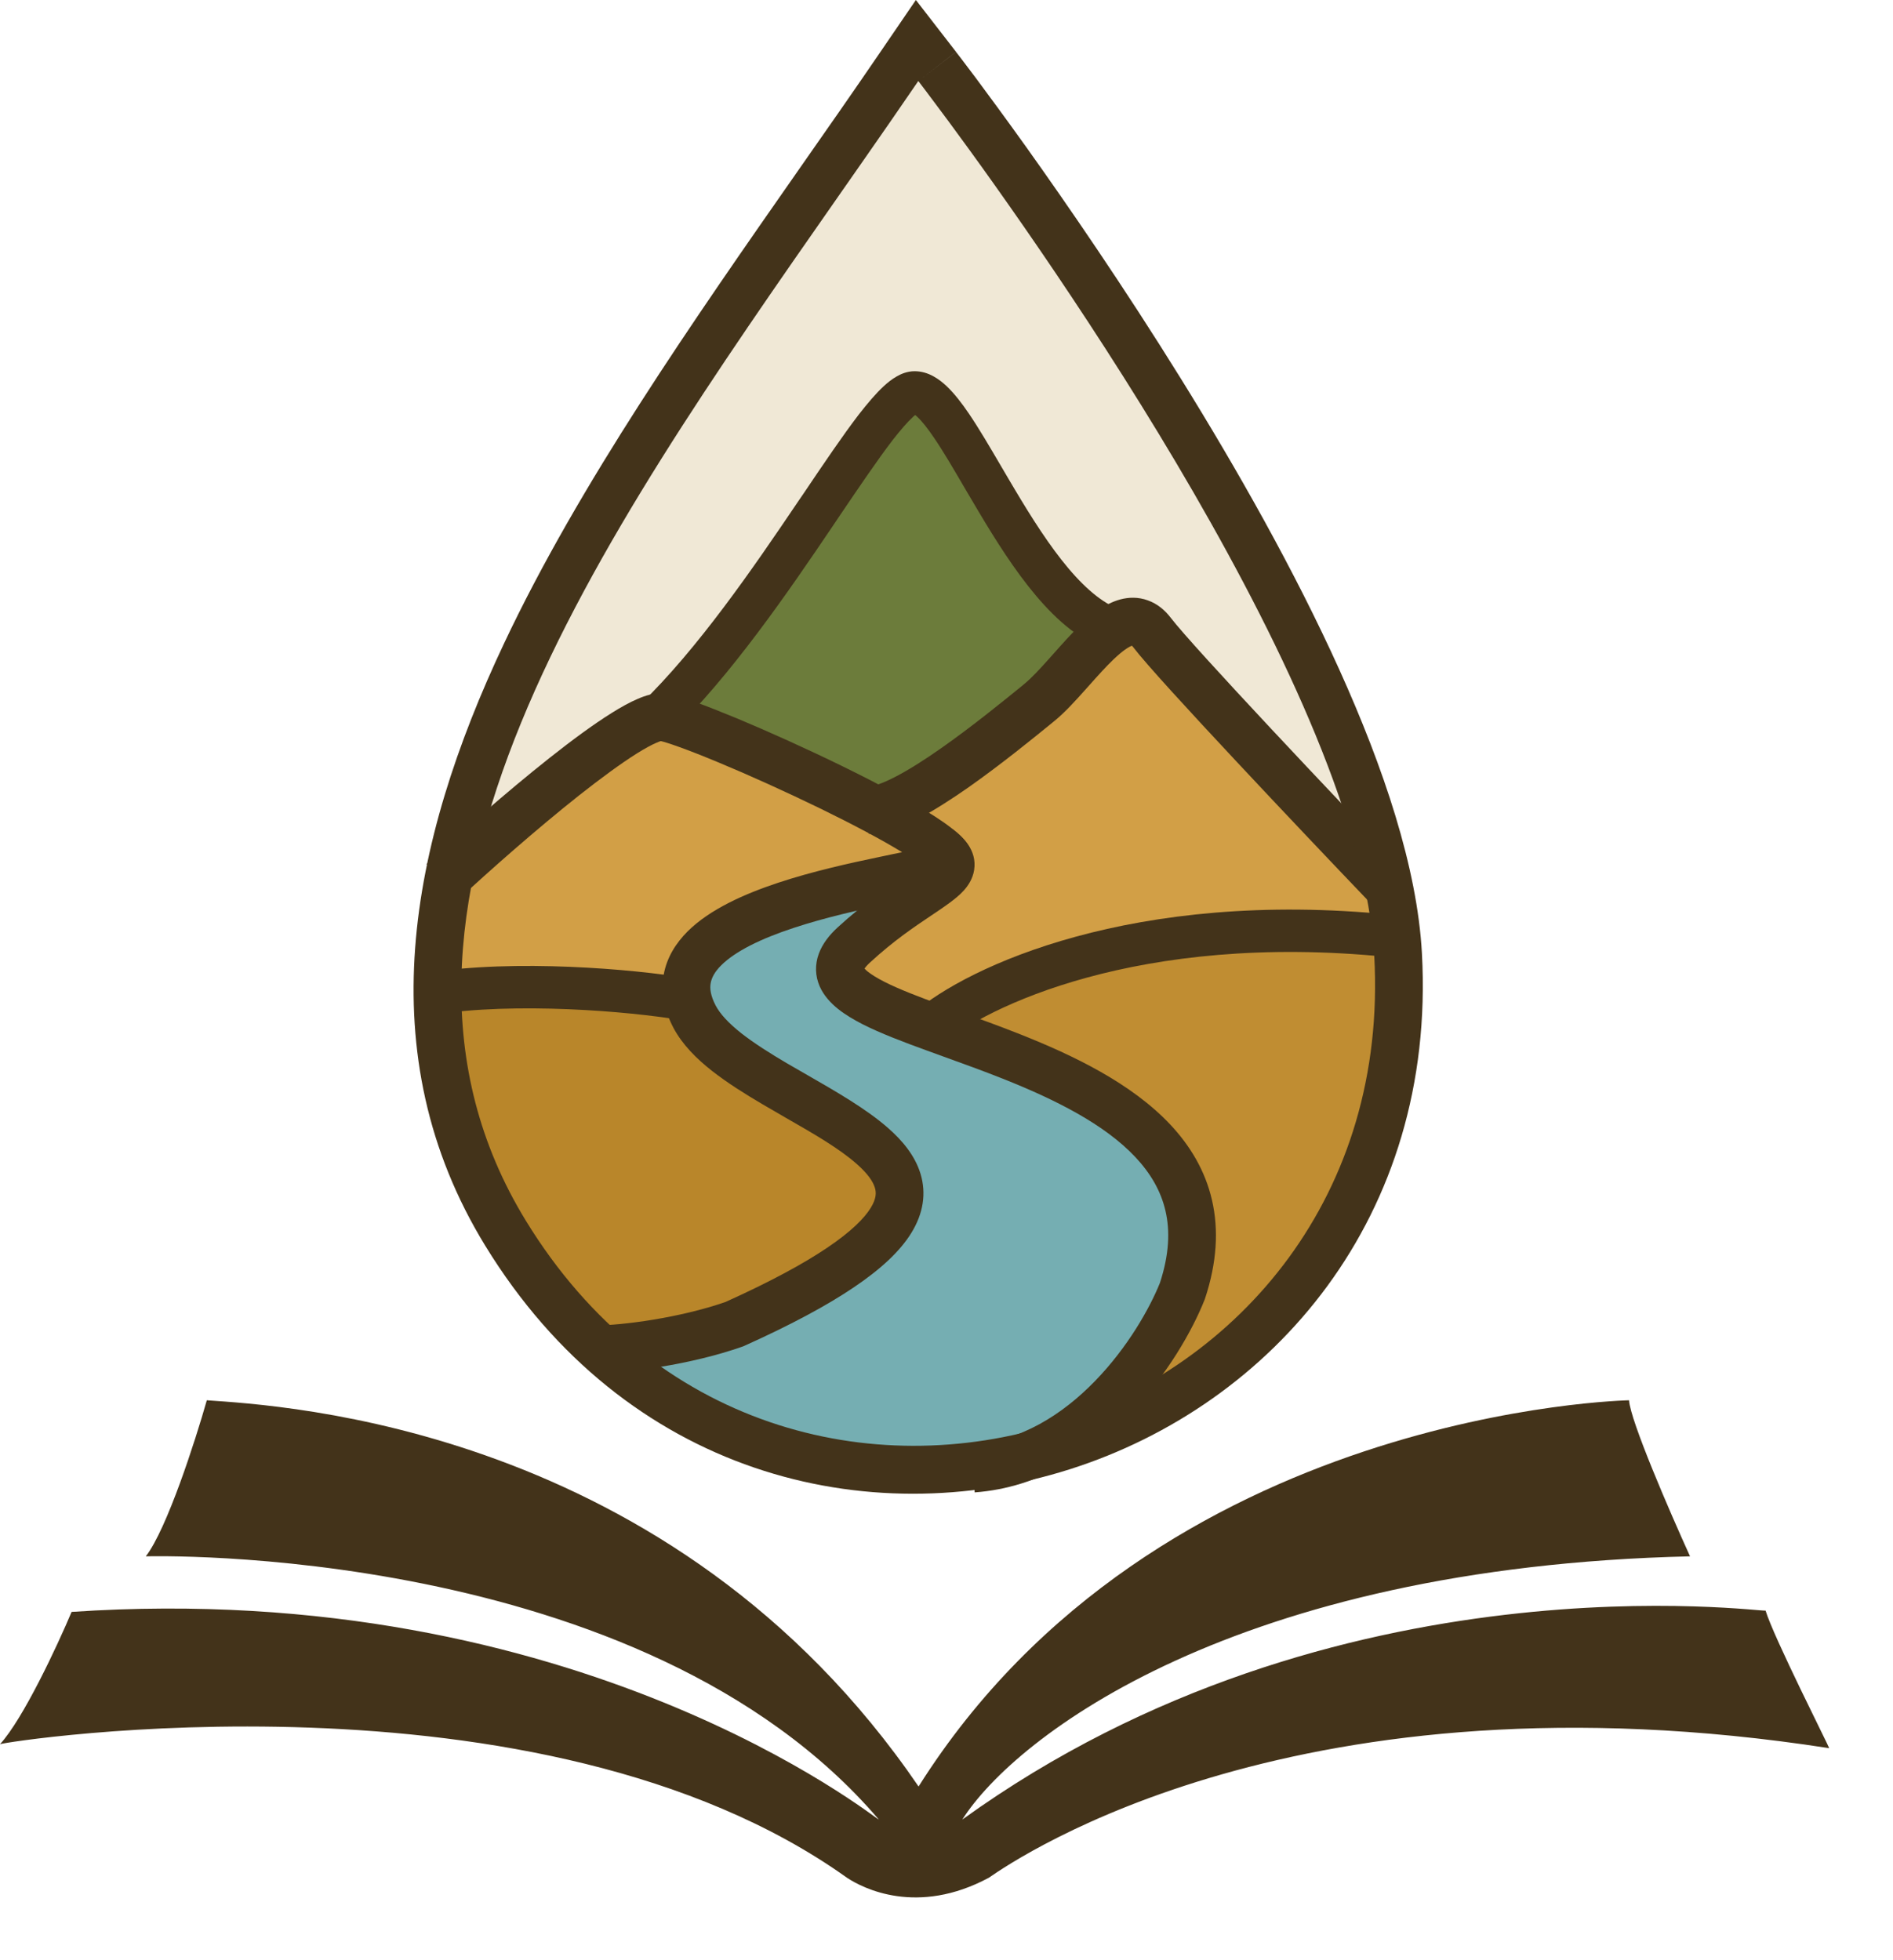 <svg width="28" height="29" viewBox="0 0 28 29" fill="none" xmlns="http://www.w3.org/2000/svg">
<path d="M0 25.804C0.345 25.428 0.85 24.343 1.059 23.847C8.568 23.338 12.96 26.919 12.999 26.919C9.489 22.81 2.176 23.025 2.157 23.025C2.47 22.618 2.889 21.316 3.059 20.716C4.157 20.794 9.94 21.088 13.587 26.43C17.116 20.833 24.116 20.716 24.096 20.716C24.112 21.013 24.704 22.379 24.998 23.025C18.269 23.181 15.018 25.686 14.234 26.919C19.763 22.927 26.135 23.866 26.115 23.827C26.233 24.219 27.056 25.843 27.056 25.863C19.234 24.649 15.077 27.467 14.626 27.78C13.568 28.348 12.764 27.937 12.528 27.78C7.98 24.532 0.078 25.765 0 25.804Z" fill="#43331A"/>
<path d="M7.779 18.061C4.681 13.002 9.779 6.767 13.583 1.199C13.583 1.199 20.076 9.591 20.327 14.139C20.719 21.237 11.539 24.2 7.779 18.061Z" fill="#F0E8D6"/>
<path d="M9.725 10.688C9.161 10.72 7.477 12.244 6.706 13.002V14.767H8.824C9.124 14.884 9.835 14.947 10.274 14.257C10.714 13.567 12.889 12.95 13.921 12.728C13.542 13.067 12.713 13.849 12.431 14.257C12.078 14.767 13.882 15.159 13.921 15.12C15.866 13.708 18.836 13.616 20.077 13.747C20.339 13.812 20.83 13.833 20.705 13.394C20.548 12.845 17.333 9.669 16.862 9.355C16.392 9.042 13.803 11.669 13.215 11.904C12.627 12.139 10.431 10.649 9.725 10.688Z" fill="#D29F46"/>
<path fill-rule="evenodd" clip-rule="evenodd" d="M13.533 11.73C13.405 11.824 13.299 11.892 13.223 11.922C13.144 11.954 13.041 11.956 12.922 11.937C12.803 11.919 12.665 11.88 12.515 11.826C12.214 11.72 11.861 11.557 11.506 11.388C11.45 11.361 11.394 11.334 11.338 11.307C11.039 11.164 10.743 11.023 10.478 10.913C10.322 10.848 10.176 10.794 10.049 10.758C9.921 10.722 9.812 10.704 9.727 10.708C9.66 10.712 9.574 10.738 9.473 10.784C9.373 10.829 9.259 10.894 9.134 10.973C8.886 11.132 8.599 11.348 8.306 11.588C7.721 12.065 7.111 12.632 6.726 13.01V14.747H8.827L8.831 14.748C9.126 14.864 9.826 14.926 10.258 14.246C10.37 14.07 10.592 13.9 10.875 13.741C11.158 13.582 11.504 13.433 11.868 13.298C12.597 13.03 13.4 12.82 13.917 12.709L13.989 12.693L13.934 12.742C13.745 12.912 13.443 13.192 13.154 13.481C12.864 13.77 12.587 14.066 12.447 14.268C12.406 14.328 12.397 14.384 12.411 14.437C12.425 14.491 12.464 14.545 12.523 14.598C12.64 14.703 12.831 14.798 13.036 14.876C13.241 14.954 13.458 15.015 13.627 15.054C13.711 15.073 13.783 15.087 13.834 15.095C13.86 15.099 13.881 15.102 13.895 15.102C13.902 15.103 13.908 15.103 13.911 15.102C13.911 15.102 13.911 15.102 13.912 15.102C14.887 14.395 16.118 14.019 17.26 13.836C18.402 13.652 19.457 13.662 20.08 13.728L20.081 13.728L20.082 13.728C20.212 13.761 20.396 13.781 20.531 13.741C20.598 13.721 20.65 13.687 20.679 13.634C20.709 13.582 20.717 13.506 20.686 13.4C20.677 13.368 20.656 13.325 20.624 13.272C20.592 13.219 20.55 13.157 20.498 13.088C20.395 12.948 20.255 12.778 20.09 12.589C19.759 12.209 19.328 11.751 18.887 11.3C18.446 10.85 17.995 10.406 17.625 10.056C17.255 9.705 16.967 9.449 16.851 9.372C16.801 9.338 16.718 9.342 16.601 9.384C16.486 9.425 16.346 9.502 16.187 9.605C15.87 9.81 15.485 10.116 15.095 10.439C14.906 10.596 14.715 10.758 14.53 10.915C14.336 11.079 14.15 11.237 13.98 11.378C13.813 11.515 13.662 11.636 13.533 11.73ZM16.588 9.347C16.705 9.304 16.806 9.294 16.873 9.339C16.992 9.419 17.283 9.677 17.652 10.027C18.023 10.378 18.474 10.822 18.915 11.273C19.356 11.724 19.788 12.183 20.119 12.563C20.285 12.753 20.425 12.924 20.53 13.064C20.582 13.135 20.625 13.197 20.658 13.252C20.69 13.306 20.713 13.352 20.724 13.389C20.756 13.502 20.75 13.588 20.714 13.653C20.678 13.718 20.615 13.757 20.542 13.779C20.398 13.822 20.206 13.799 20.074 13.767C19.455 13.701 18.404 13.692 17.266 13.874C16.127 14.057 14.902 14.432 13.933 15.135C13.93 15.138 13.925 15.139 13.923 15.14C13.92 15.141 13.917 15.141 13.914 15.142C13.908 15.142 13.901 15.142 13.893 15.142C13.877 15.141 13.855 15.138 13.829 15.134C13.775 15.126 13.703 15.112 13.618 15.092C13.448 15.053 13.229 14.991 13.022 14.912C12.816 14.834 12.619 14.737 12.496 14.627C12.435 14.572 12.39 14.511 12.373 14.447C12.356 14.381 12.368 14.314 12.415 14.246C12.557 14.04 12.836 13.742 13.126 13.453C13.39 13.19 13.663 12.935 13.853 12.763C13.337 12.877 12.576 13.079 11.882 13.335C11.519 13.469 11.175 13.617 10.894 13.775C10.613 13.933 10.398 14.099 10.291 14.267C9.847 14.966 9.127 14.905 8.82 14.786H6.687V12.994L6.692 12.988C7.078 12.609 7.692 12.038 8.281 11.558C8.575 11.318 8.863 11.1 9.113 10.94C9.238 10.86 9.354 10.795 9.457 10.748C9.56 10.701 9.65 10.673 9.724 10.669C9.816 10.664 9.93 10.684 10.059 10.72C10.189 10.757 10.336 10.812 10.493 10.877C10.759 10.987 11.056 11.129 11.355 11.272C11.411 11.299 11.467 11.326 11.523 11.352C11.878 11.521 12.229 11.684 12.528 11.79C12.677 11.842 12.812 11.881 12.928 11.899C13.045 11.916 13.139 11.914 13.208 11.886C13.279 11.858 13.382 11.792 13.51 11.698C13.638 11.605 13.788 11.485 13.955 11.347C14.125 11.207 14.311 11.049 14.505 10.885C14.689 10.729 14.88 10.567 15.07 10.409C15.46 10.085 15.847 9.778 16.166 9.572C16.325 9.469 16.469 9.39 16.588 9.347Z" fill="black"/>
<path d="M16.431 9.355C15.803 9.167 14.366 6.898 13.725 5.787L12.941 6.375L10.431 9.787L10 10.375L10.431 11.081L11.921 11.434L12.941 12.257L15.764 10.375C15.986 10.048 16.431 9.387 16.431 9.355Z" fill="#6C7C3B"/>
<path fill-rule="evenodd" clip-rule="evenodd" d="M12.33 7.764C11.66 8.756 10.814 9.995 9.904 10.875L9.468 10.424C10.322 9.598 11.133 8.415 11.81 7.412C11.836 7.375 11.861 7.338 11.886 7.301C12.19 6.85 12.469 6.437 12.704 6.131C12.832 5.967 12.955 5.821 13.071 5.714C13.129 5.66 13.193 5.609 13.262 5.57C13.328 5.531 13.42 5.492 13.529 5.492C13.733 5.492 13.894 5.611 14.002 5.713C14.117 5.822 14.229 5.968 14.334 6.123C14.485 6.346 14.649 6.627 14.819 6.917C14.885 7.029 14.951 7.143 15.019 7.256C15.265 7.669 15.525 8.078 15.803 8.408C16.085 8.742 16.357 8.958 16.617 9.034L16.439 9.636C16.003 9.507 15.633 9.179 15.324 8.813C15.01 8.441 14.728 7.994 14.48 7.577C14.405 7.451 14.334 7.33 14.265 7.213C14.101 6.932 13.954 6.68 13.815 6.476C13.718 6.333 13.637 6.231 13.57 6.169C13.557 6.156 13.546 6.147 13.537 6.14C13.526 6.149 13.512 6.16 13.497 6.175C13.42 6.246 13.322 6.359 13.201 6.514C12.979 6.804 12.711 7.2 12.401 7.658C12.378 7.693 12.354 7.728 12.33 7.764ZM13.579 6.111C13.579 6.111 13.578 6.112 13.577 6.112C13.578 6.111 13.579 6.111 13.579 6.111Z" fill="#43331A"/>
<path d="M10.196 14.845C9.819 13.935 12.339 13.211 13.646 12.963C11.137 14.61 12.98 14.845 13.882 15.198C14.784 15.551 16.783 16.531 17.45 17.237C18.117 17.943 17.175 19.904 16.783 20.413C16.391 20.923 14.352 21.982 12.235 21.707C11.364 21.594 9.608 20.413 9.059 19.904C9.947 19.603 11.984 19.336 12.862 18.413C14.392 16.806 10.666 15.982 10.196 14.845Z" fill="#75AEB2"/>
<path d="M10.117 14.845C9.678 14.5 7.686 14.571 6.745 14.649C6.157 16.806 8.431 19.668 8.941 19.904C9.45 20.139 11.725 19.276 12.391 18.767C13.058 18.257 13.921 17.747 12.627 16.884C11.333 16.022 10.666 15.277 10.117 14.845Z" fill="#B9862A"/>
<path d="M14.234 15.041C15.175 14.387 17.787 13.253 20.704 13.943C20.704 13.982 21.331 18.443 16.758 20.759C16.751 20.767 16.746 20.769 16.744 20.766C16.749 20.763 16.754 20.761 16.758 20.759C16.918 20.586 18.264 17.946 17.254 17.198C16.407 16.57 14.888 15.498 14.234 15.041Z" fill="#C08D32"/>
<path fill-rule="evenodd" clip-rule="evenodd" d="M20.517 14.157C16.835 13.787 14.564 14.908 13.93 15.455L13.52 14.98C14.31 14.298 16.763 13.15 20.579 13.533L20.517 14.157ZM6.57 14.357C7.912 14.195 9.631 14.363 10.316 14.498L10.194 15.114C9.558 14.988 7.907 14.828 6.645 14.98L6.57 14.357Z" fill="#43331A"/>
<path fill-rule="evenodd" clip-rule="evenodd" d="M8.568 11.765C7.932 12.269 7.235 12.886 6.789 13.3L6.309 12.783C6.764 12.36 7.475 11.73 8.13 11.212C8.457 10.953 8.778 10.716 9.049 10.547C9.184 10.462 9.316 10.389 9.436 10.338C9.54 10.293 9.696 10.238 9.853 10.261C9.963 10.277 10.12 10.327 10.281 10.385C10.454 10.447 10.665 10.531 10.898 10.627C11.363 10.821 11.925 11.074 12.453 11.332C12.978 11.589 13.482 11.856 13.827 12.078C13.992 12.185 14.151 12.3 14.251 12.413C14.293 12.46 14.379 12.565 14.393 12.71C14.402 12.796 14.383 12.892 14.326 12.977C14.272 13.056 14.201 13.101 14.147 13.127C14.043 13.175 13.884 13.213 13.734 13.247C13.622 13.272 13.49 13.299 13.348 13.328C13.284 13.341 13.219 13.355 13.152 13.369C12.712 13.46 12.199 13.575 11.732 13.73C11.253 13.888 10.875 14.074 10.668 14.281C10.57 14.378 10.526 14.466 10.512 14.544C10.498 14.62 10.507 14.726 10.586 14.877C10.651 15 10.775 15.136 10.966 15.287C11.155 15.435 11.386 15.581 11.642 15.732C11.739 15.789 11.84 15.847 11.944 15.906C12.364 16.147 12.82 16.409 13.139 16.691C13.343 16.87 13.532 17.092 13.615 17.363C13.704 17.654 13.657 17.953 13.48 18.24C13.312 18.513 13.027 18.777 12.631 19.044C12.232 19.314 11.698 19.601 11.007 19.912L10.993 19.918L10.979 19.923C10.214 20.192 9.272 20.315 8.803 20.315V19.609C9.194 19.609 10.048 19.499 10.731 19.262C11.395 18.962 11.885 18.696 12.236 18.459C12.594 18.218 12.786 18.021 12.879 17.87C12.964 17.732 12.963 17.642 12.94 17.57C12.912 17.478 12.834 17.362 12.672 17.22C12.412 16.99 12.042 16.777 11.63 16.541C11.517 16.476 11.402 16.409 11.284 16.34C11.022 16.186 10.757 16.02 10.529 15.841C10.304 15.664 10.093 15.455 9.961 15.206C9.824 14.945 9.771 14.68 9.817 14.421C9.862 14.164 9.999 13.952 10.169 13.781C10.5 13.451 11.012 13.225 11.509 13.06C12.018 12.891 12.566 12.77 13.008 12.678C13.079 12.663 13.148 12.649 13.212 12.635C13.258 12.626 13.302 12.617 13.344 12.608C13.038 12.42 12.609 12.194 12.143 11.966C11.627 11.715 11.079 11.467 10.626 11.279C10.4 11.185 10.2 11.106 10.043 11.05C9.905 11 9.818 10.974 9.775 10.964C9.765 10.967 9.744 10.973 9.713 10.987C9.64 11.018 9.543 11.07 9.423 11.145C9.184 11.295 8.888 11.513 8.568 11.765ZM13.73 12.89C13.73 12.89 13.728 12.888 13.725 12.884C13.729 12.888 13.73 12.89 13.73 12.89Z" fill="#43331A"/>
<path fill-rule="evenodd" clip-rule="evenodd" d="M16.978 8.882C17.119 8.932 17.231 9.027 17.318 9.141C17.485 9.359 18.092 10.022 18.803 10.783C19.507 11.536 20.293 12.364 20.802 12.895L20.292 13.383C19.782 12.85 18.994 12.021 18.288 11.265C17.59 10.519 16.951 9.823 16.758 9.57C16.752 9.563 16.747 9.557 16.743 9.553C16.697 9.569 16.61 9.623 16.477 9.749C16.359 9.861 16.238 9.997 16.106 10.145C16.09 10.164 16.072 10.183 16.055 10.202C15.912 10.362 15.752 10.54 15.594 10.668C15.583 10.677 15.572 10.687 15.56 10.696C15.289 10.917 14.81 11.307 14.327 11.647C14.075 11.823 13.813 11.992 13.574 12.117C13.353 12.232 13.087 12.344 12.849 12.335L12.874 11.63C12.911 11.631 13.03 11.604 13.248 11.49C13.448 11.386 13.681 11.238 13.921 11.069C14.383 10.745 14.845 10.368 15.117 10.147C15.128 10.138 15.138 10.129 15.148 10.121C15.255 10.034 15.379 9.9 15.528 9.733C15.545 9.714 15.562 9.695 15.579 9.676C15.707 9.532 15.849 9.371 15.991 9.237C16.143 9.092 16.343 8.929 16.571 8.868C16.695 8.835 16.836 8.83 16.978 8.882ZM16.731 9.542C16.731 9.542 16.732 9.542 16.732 9.543C16.732 9.542 16.731 9.542 16.731 9.542ZM13.709 12.781C13.71 12.775 13.71 12.769 13.711 12.763C13.717 12.726 13.731 12.703 13.735 12.698C13.736 12.697 13.736 12.696 13.736 12.696C13.736 12.696 13.736 12.697 13.735 12.698C13.734 12.698 13.733 12.7 13.732 12.701C13.719 12.716 13.69 12.742 13.632 12.785C13.579 12.824 13.507 12.872 13.422 12.93C13.165 13.102 12.782 13.359 12.387 13.723C12.269 13.832 12.166 13.96 12.111 14.11C12.052 14.272 12.057 14.438 12.124 14.592C12.186 14.733 12.291 14.842 12.395 14.926C12.501 15.011 12.627 15.085 12.759 15.153C13.023 15.287 13.357 15.414 13.707 15.541C13.789 15.571 13.872 15.601 13.957 15.632C14.239 15.734 14.534 15.84 14.831 15.958C15.609 16.267 16.336 16.631 16.794 17.119C17.018 17.358 17.171 17.619 17.239 17.914C17.307 18.206 17.296 18.554 17.157 18.979C17.007 19.353 16.681 19.933 16.199 20.429C15.714 20.93 15.097 21.321 14.365 21.375L14.417 22.079C15.379 22.008 16.148 21.497 16.706 20.921C17.264 20.346 17.639 19.679 17.817 19.23L17.821 19.22L17.824 19.211C18 18.679 18.028 18.195 17.927 17.755C17.826 17.316 17.601 16.947 17.309 16.636C16.735 16.026 15.88 15.615 15.091 15.302C14.783 15.18 14.475 15.068 14.19 14.966C14.107 14.936 14.027 14.907 13.949 14.878C13.595 14.749 13.299 14.636 13.079 14.524C12.97 14.468 12.89 14.418 12.836 14.375C12.812 14.356 12.797 14.34 12.787 14.329C12.799 14.311 12.823 14.282 12.866 14.242C13.216 13.919 13.517 13.717 13.769 13.548C13.872 13.479 13.966 13.416 14.052 13.352C14.122 13.3 14.196 13.241 14.257 13.173C14.317 13.106 14.388 13.005 14.409 12.87C14.455 12.57 14.231 12.372 14.093 12.269L13.709 12.781ZM13.733 12.887C13.736 12.891 13.738 12.893 13.737 12.893C13.737 12.893 13.735 12.891 13.733 12.887Z" fill="#43331A"/>
<path fill-rule="evenodd" clip-rule="evenodd" d="M14.141 0.767L13.583 1.199C13.444 1.402 13.303 1.606 13.162 1.811C12.911 2.174 12.656 2.538 12.4 2.905C8.833 8.015 4.994 13.513 7.779 18.061C11.539 24.201 20.719 21.237 20.327 14.139C20.116 10.319 15.503 3.789 14.03 1.795C13.749 1.415 13.583 1.199 13.583 1.199C14.141 0.767 14.141 0.767 14.141 0.768L14.146 0.775C14.15 0.779 14.155 0.785 14.161 0.794C14.174 0.811 14.193 0.835 14.217 0.867C14.266 0.931 14.337 1.025 14.428 1.146C14.608 1.388 14.866 1.738 15.176 2.171C15.794 3.038 16.623 4.242 17.46 5.591C18.297 6.939 19.149 8.443 19.811 9.908C20.466 11.359 20.962 12.832 21.032 14.1C21.464 21.913 11.329 25.209 7.177 18.429C5.442 15.595 6.056 12.484 7.455 9.52C8.57 7.156 10.253 4.747 11.839 2.475C12.236 1.908 12.626 1.349 13 0.801L13.547 0L14.141 0.767Z" fill="#43331A"/>
</svg>
